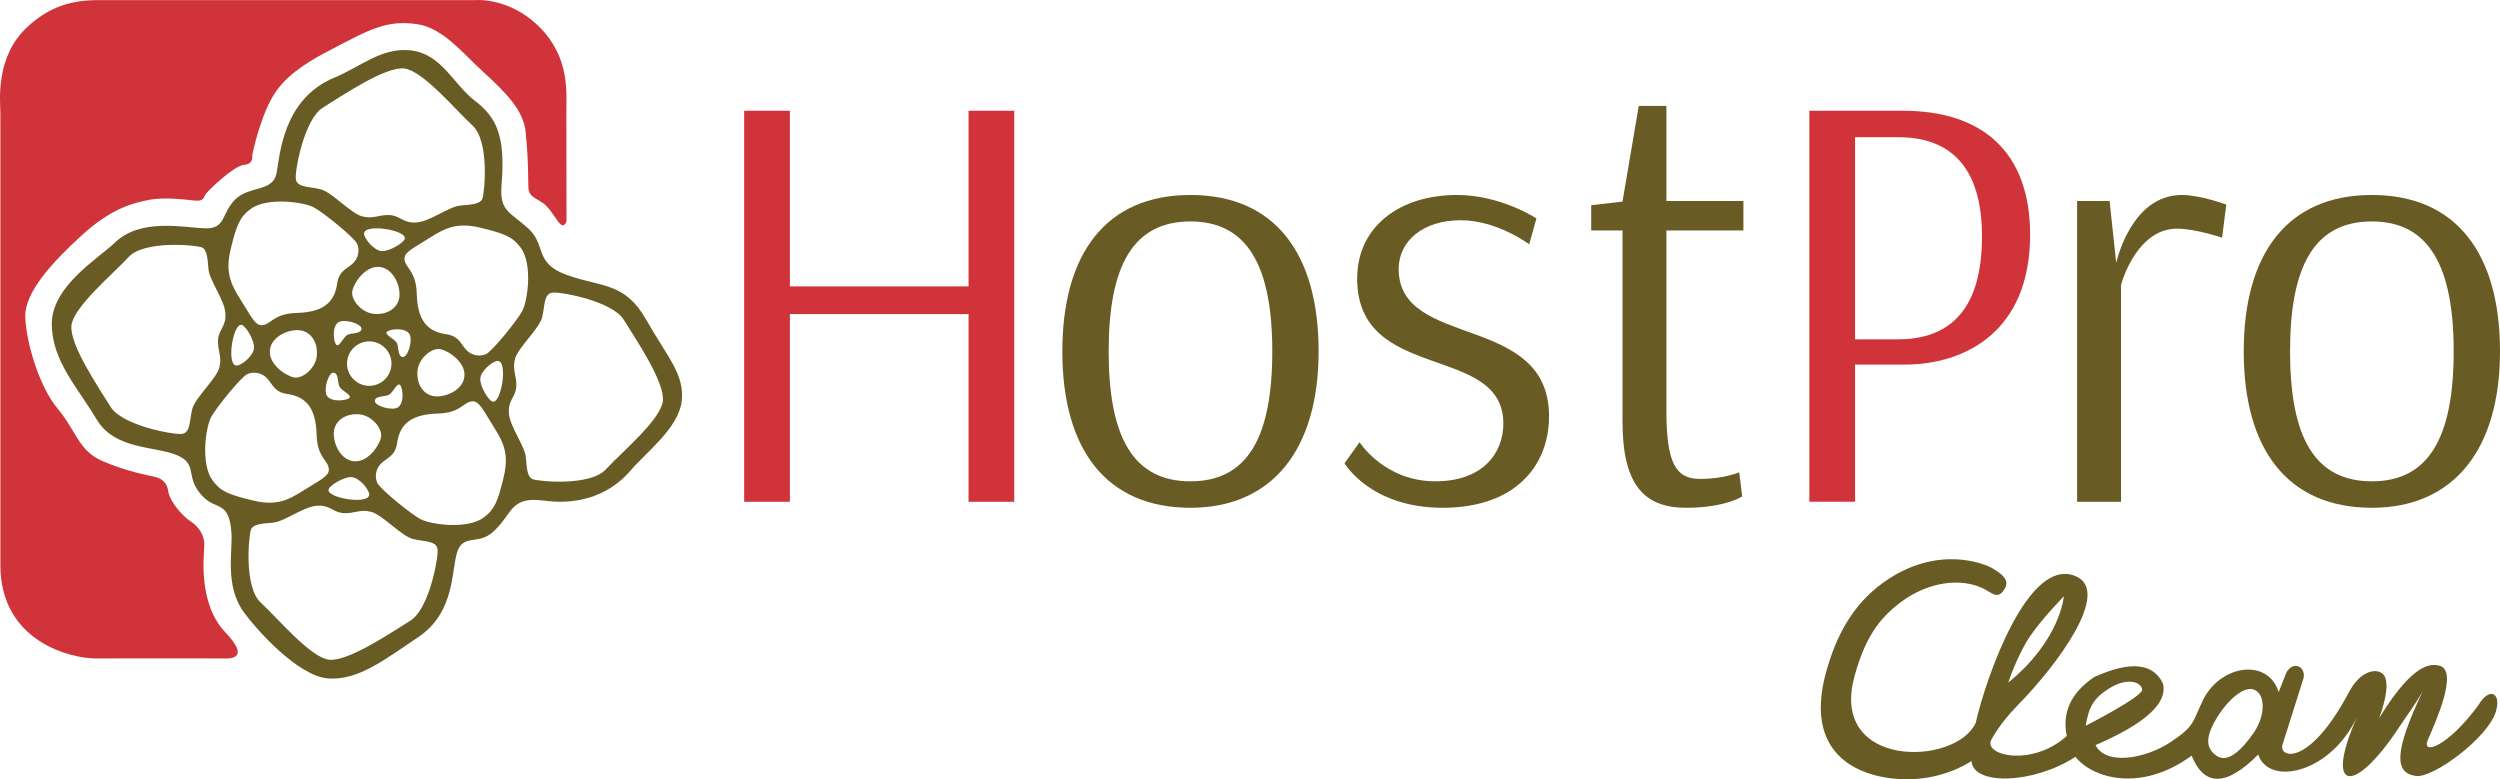 <?xml version="1.0" encoding="UTF-8"?>
<svg id="a" data-name="Capa 3" xmlns="http://www.w3.org/2000/svg" width="427.698" height="133.316" viewBox="0 0 427.698 133.316">
  <g id="b" data-name="Capa 2">
    <g>
      <path d="M173.52,85.842h-7.822v-32.109h-30.564v32.109h-7.822V18.949h7.822v30.051h30.564v-30.051h7.822v66.893Z" fill="#d0343a"/>
      <path d="M203.665,86.871c-14.408,0-21.921-9.982-21.921-26.757s7.512-26.757,21.921-26.757,21.921,9.982,21.921,26.757-7.925,26.757-21.921,26.757ZM189.669,60.114c0,14.717,4.22,22.229,13.997,22.229,9.674,0,13.995-7.409,13.995-22.229,0-14.716-4.322-22.229-13.995-22.229-9.777,0-13.997,7.512-13.997,22.229Z" fill="#695b24"/>
      <path d="M232.596,75.654s4.22,6.689,12.966,6.689c8.131,0,11.63-4.837,11.63-9.879,0-13.791-25.008-6.896-25.008-24.802,0-8.85,7.204-14.305,17.084-14.305,7.512,0,13.585,4.014,13.585,4.014l-1.236,4.425s-5.454-4.116-11.732-4.116c-6.483,0-10.6,3.602-10.6,8.336,0,13.79,25.727,7.41,25.727,25.213,0,8.234-5.557,15.643-18.215,15.643-12.349,0-16.775-7.615-16.775-7.615l2.573-3.601Z" fill="#695b24"/>
      <path d="M298.26,39.429h-13.173v30.771c0,8.954,1.544,11.733,5.763,11.733,4.117,0,6.69-1.132,6.69-1.132l.515,4.116s-2.882,1.955-9.572,1.955c-7.307,0-10.908-4.013-10.908-14.819v-32.623h-5.352v-4.322l5.352-.618,2.779-16.363h4.734v16.26h13.173v5.043Z" fill="#695b24"/>
      <path d="M309.542,18.949h16.055c13.481,0,21.714,6.998,21.714,21.2,0,16.671-11.217,22.229-21.509,22.229h-8.438v23.464h-7.822V18.949ZM317.364,23.477v34.578h7.306c7.822,0,14.408-3.91,14.408-17.598,0-11.938-5.454-16.981-14.305-16.981h-7.409Z" fill="#d0343a"/>
      <path d="M380.152,40.664s-4.527-1.544-7.718-1.544c-6.69,0-9.365,8.747-9.572,9.674v37.048h-7.512v-51.456h5.557l1.132,10.6s2.47-11.629,11.217-11.629c3.191,0,7.615,1.646,7.615,1.646l-.72,5.661Z" fill="#695b24"/>
      <path d="M405.777,86.871c-14.408,0-21.921-9.982-21.921-26.757s7.512-26.757,21.921-26.757,21.921,9.982,21.921,26.757-7.925,26.757-21.921,26.757ZM391.781,60.114c0,14.717,4.22,22.229,13.997,22.229,9.674,0,13.995-7.409,13.995-22.229,0-14.716-4.322-22.229-13.995-22.229-9.777,0-13.997,7.512-13.997,22.229Z" fill="#695b24"/>
      <path d="M4.646,4.645C8.503,1.066,12.288.02,16.851.02h64.375s5.888-.585,11.085,4.625c5.197,5.21,4.583,11.163,4.583,14.635s.022,18.205.022,18.205c0,0,.133.737-.506,1.038s-1.581-1.881-2.921-3.27-3.087-1.24-3.102-3.332c-.033-4.555-.205-6.684-.461-9.317-.355-3.645-3.133-6.547-7.311-10.356-3.442-3.138-6.837-7.464-11.211-8.106-5.187-.76-8.023.803-14.904,4.415-3.084,1.619-6.825,3.691-9.173,6.931-2.746,3.788-4.19,11.117-4.19,11.117,0,0,.333,1.476-1.368,1.59s-6.306,4.481-6.663,5.134-.33,1.114-1.831.983-5.026-.661-7.884-.098c-2.857.563-6.437,1.511-11.432,6.068-4.995,4.558-9.759,9.728-9.634,13.932s2.326,11.876,5.542,15.704,3.571,7.245,7.758,9.009c4.187,1.764,7.6,2.37,8.653,2.598s2.272.765,2.499,2.495,2.461,4.305,3.804,5.164,2.437,2.267,2.367,4.207c-.07,1.94-1.036,9.935,3.628,14.813,4.665,4.878.151,4.445-.346,4.445s-18.006-.037-21.826,0S.066,110.056.066,96.663V19.329c0-1.786-.978-9.528,4.58-14.685Z" fill="#d0343a"/>
      <path d="M110.537,54.676c-3.634-6.399-7.584-5.53-13.43-7.584-5.847-2.054-3.555-5.135-6.752-8.029-3.197-2.894-4.94-2.89-4.546-7.534.711-8.375-.948-11.534-4.582-14.3-3.634-2.765-5.666-8.023-10.97-8.611-4.988-.553-8.572,2.816-13.046,4.661-9.006,3.713-9.341,13.707-9.916,16.425-.67,3.167-4.699,2.061-7.07,4.432-2.37,2.37-1.579,5.006-5.055,4.927-3.477-.079-11.061-1.859-15.485,2.42-2.741,2.651-10.755,7.387-10.823,13.826-.067,6.32,4.424,10.981,7.663,16.432,3.139,5.283,10.029,4.512,13.825,6.162,3.634,1.58,1.151,3.731,4.345,7.031,2.371,2.449,4.504.632,4.899,6.241.227,3.232-1.185,9.007,2.133,13.588,1.975,2.728,9.164,10.903,14.378,11.298,5.214.395,9.789-3.287,15.405-7.031,6.4-4.266,5.688-11.534,6.715-14.615,1.027-3.081,3.555-1.185,6.004-3.318,3.581-3.119,2.845-6.242,8.849-5.452,2.351.309,9.559,1.027,14.931-5.293,2.534-2.981,8.058-7.11,8.611-11.692.553-4.582-2.449-7.584-6.083-13.983ZM89.049,42.325c2.137,2.821,1.211,9.164.316,10.85-.896,1.685-5.109,6.847-6.162,7.374-1.053.526-2.58.316-3.528-.79-.949-1.106-1.234-2.276-3.371-2.58-3.319-.475-4.879-2.529-5.004-6.9-.105-3.686-1.649-4.267-2.018-5.531-.369-1.264.491-1.79,3.282-3.475,2.791-1.685,4.845-3.424,9.375-2.371,4.529,1.054,5.794,1.685,7.11,3.424ZM84.156,68.66c-.788-.428-2.042-2.694-1.99-3.853.063-1.384,2.098-2.97,2.897-3.055,1.988-.21.644,7.75-.907,6.908ZM79.433,64.55c-.331,2.144-3.008,3.364-4.904,3.259-1.897-.105-3.311-1.856-3.106-4.347.178-2.153,2.47-4.084,3.997-3.715,1.527.369,4.388,2.374,4.012,4.803ZM65.091,45.689c2.144.331,3.364,3.008,3.259,4.904-.105,1.897-1.857,3.311-4.347,3.106-2.153-.178-4.084-2.469-3.715-3.997.369-1.527,2.374-4.388,4.803-4.012ZM62.293,40.06c-.21-1.988,7.75-.644,6.908.907-.428.788-2.694,2.042-3.853,1.99-1.385-.063-2.97-2.098-3.055-2.897ZM66.975,62.206c0,2.092-1.712,3.804-3.804,3.804s-3.804-1.712-3.804-3.804,1.712-3.804,3.804-3.804,3.804,1.712,3.804,3.804ZM61.845,56.272c-.079.908-1.807.642-2.45,1.046-.691.435-1.224,1.818-1.738,1.738-.513-.079-1.007-2.982.178-3.881.942-.715,4.088.187,4.009,1.097ZM58.114,66.209c.434.691,1.817,1.224,1.738,1.738-.079.514-2.982,1.007-3.881-.177-.715-.943.187-4.088,1.097-4.01.908.079.642,1.807,1.047,2.45ZM60.112,81.624c1.385.063,2.97,2.098,3.055,2.897.21,1.988-7.75.644-6.908-.907.428-.788,2.694-2.042,3.853-1.99ZM60.369,78.892c-2.144-.331-3.364-3.008-3.259-4.904.106-1.896,1.857-3.311,4.347-3.106,2.153.178,4.084,2.47,3.715,3.997-.369,1.527-2.374,4.388-4.803,4.012ZM64.126,68.563c.078-.908,1.806-.643,2.449-1.047.691-.434,1.224-1.817,1.738-1.738.514.078,1.007,2.982-.177,3.88-.943.715-4.088-.188-4.009-1.096ZM67.856,58.626c-.434-.692-1.818-1.225-1.738-1.738.079-.513,2.982-1.007,3.881.178.715.943-.188,4.088-1.096,4.009-.909-.079-.643-1.806-1.047-2.449ZM55.236,18.414c3.16-1.949,10.707-7.11,13.965-6.689,3.199.414,8.749,7.097,11.632,9.744,2.964,2.722,2.054,11.64,1.685,12.535-.369.896-1.791,1.001-3.739,1.159-1.949.157-5.214,2.739-7.531,2.896-2.318.158-2.739-1.158-4.582-1.264-1.844-.105-2.792.737-4.74.21-1.949-.526-5.161-4.16-7.11-4.634-1.949-.474-4.055-.264-4.213-1.791-.157-1.528,1.475-10.218,4.635-12.166ZM39.406,42.897c1.053-4.529,1.685-5.794,3.424-7.11,2.821-2.137,9.164-1.211,10.849-.316,1.685.896,6.847,5.109,7.374,6.162.527,1.053.316,2.58-.79,3.528-1.106.949-2.276,1.234-2.581,3.371-.474,3.319-2.529,4.879-6.9,5.004-3.687.105-4.267,1.649-5.531,2.018-1.264.369-1.79-.491-3.475-3.282-1.685-2.791-3.423-4.845-2.37-9.375ZM54.203,60.833c-.178,2.153-2.47,4.084-3.997,3.715-1.527-.369-4.388-2.374-4.013-4.803.332-2.144,3.009-3.364,4.905-3.259,1.896.105,3.311,1.857,3.105,4.347ZM43.461,59.487c-.062,1.385-2.097,2.97-2.897,3.055-1.988.21-.643-7.75.908-6.908.788.428,2.042,2.694,1.989,3.853ZM32.875,70.021c-.474,1.949-.263,4.055-1.791,4.213-1.527.157-10.218-1.475-12.166-4.635-1.949-3.16-7.11-10.707-6.689-13.965.414-3.199,7.096-8.749,9.744-11.632,2.721-2.964,11.639-2.054,12.535-1.685.895.369,1,1.791,1.158,3.739.158,1.949,2.739,5.214,2.897,7.531.158,2.318-1.158,2.739-1.264,4.582-.105,1.844.737,2.792.211,4.74-.527,1.949-4.161,5.161-4.635,7.11ZM36.411,82.257c-2.137-2.821-1.211-9.164-.316-10.85.896-1.685,5.109-6.847,6.162-7.373,1.053-.527,2.58-.316,3.529.79.948,1.106,1.233,2.276,3.371,2.581,3.318.474,4.878,2.528,5.003,6.899.105,3.687,1.649,4.267,2.018,5.532.369,1.264-.491,1.789-3.282,3.474-2.791,1.685-4.845,3.424-9.375,2.371-4.529-1.054-5.793-1.685-7.11-3.424ZM70.224,106.168c-3.16,1.949-10.707,7.11-13.965,6.689-3.199-.414-8.749-7.097-11.632-9.744-2.964-2.722-2.054-11.64-1.685-12.535.369-.896,1.791-1.001,3.739-1.158,1.949-.158,5.214-2.739,7.531-2.897,2.318-.158,2.739,1.158,4.582,1.264,1.844.105,2.792-.738,4.74-.21,1.949.526,5.161,4.16,7.11,4.634,1.949.474,4.055.264,4.213,1.791.158,1.528-1.475,10.218-4.635,12.166ZM86.221,81.397c-1.053,4.529-1.685,5.794-3.423,7.11-2.821,2.137-9.164,1.211-10.85.316-1.685-.895-6.847-5.108-7.374-6.162-.526-1.053-.316-2.58.79-3.528s2.275-1.234,2.58-3.371c.474-3.319,2.529-4.879,6.9-5.004,3.686-.105,4.267-1.649,5.531-2.018,1.264-.369,1.79.491,3.475,3.282,1.685,2.792,3.424,4.846,2.37,9.375ZM113.398,68.66c-.414,3.199-7.097,8.749-9.744,11.632-2.722,2.964-11.64,2.054-12.535,1.685-.896-.369-1.001-1.791-1.159-3.74-.157-1.949-2.739-5.214-2.897-7.531-.157-2.318,1.159-2.739,1.264-4.582.105-1.844-.737-2.792-.21-4.74.526-1.949,4.16-5.161,4.634-7.11.474-1.948.263-4.055,1.791-4.213,1.528-.157,10.218,1.475,12.166,4.635,1.949,3.16,7.11,10.708,6.689,13.965Z" fill="#695b24"/>
      <path d="M423.982,120.667c-5.266,7.165-9.755,8.59-8.633,5.935s5.538-12.149,1.813-12.755c-2.758-.702-6.184,2.542-10.166,9.065,0,0,2.849-7.122.064-7.964-1.105-.442-3.408.098-5.18,3.432-6.906,12.993-12.086,11.266-11.396,9.022.306-.996,3.626-11.46,3.626-11.46.324-2.007-1.878-2.914-2.979-.842l-1.295,3.302c-1.838-5.81-9.712-4.727-12.82,1.101-1.985,4.014-1.381,4.619-5.697,7.468s-11.055,4.028-12.815.496c6.604-2.849,12.556-6.507,11.525-10.554-1.625-3.339-5.309-3.996-11.719-1.101-4.072,2.723-5.541,6.117-4.727,10.101-6.11,5.485-14.71,3.231-12.804.453,0,0,1.363-2.606,4.273-5.568,7.252-7.381,15.939-19.447,10.23-22.144-8.223-3.885-15.54,17.331-17.288,25.036-3.453,7.424-25.122,7.856-20.719-8.029,1.791-6.463,4.091-9.756,7.856-12.604,4.658-3.524,10.468-4.374,14.503-2.201,1.155.622,2.091,1.6,3.108.216,1.001-1.364.622-2.409-1.942-3.885-1.177-.677-9.281-4.144-18.518,2.417-5.605,3.981-8.201,9.583-9.755,14.935-4.785,16.483,8.246,19.186,15.108,18.734,5.892-.388,9.648-3.086,9.648-3.086.251,4.226,10.552,3.987,17.789-.712,2.727,3.522,11.006,6.281,19.872-.194,2.112,5.211,5.831,5.392,11.396-.194,1.719,5.369,12.237,3.41,16.899-6.432-5.698,12.82-.564,13.577,7.251,1.683,1.489-2.266,2.61-3.61,4.015-6.151-5.065,10.706-4.816,14.064-1.166,14.568,2.891.399,12.351-6.537,13.662-11.05.952-3.277-1.176-4.201-3.022-1.036ZM347.32,108.818c2.137-3.108,5.763-6.799,5.763-6.799,0,0-.583,7.511-9.518,14.763,0,0,1.619-4.856,3.755-7.964ZM361.095,117.623c3.043-1.813,5.374-.842,5.374.388s-9.647,6.151-9.647,6.151c.518-3.108,1.23-4.727,4.273-6.54ZM385.5,125.458c-2.007,2.849-4.338,5.115-6.216,3.885-1.878-1.23-2.267-3.173.388-7.187,1.575-2.382,4.338-5.05,6.151-4.079,1.813.971,1.683,4.532-.324,7.381Z" fill="#695b24"/>
    </g>
  </g>
</svg>